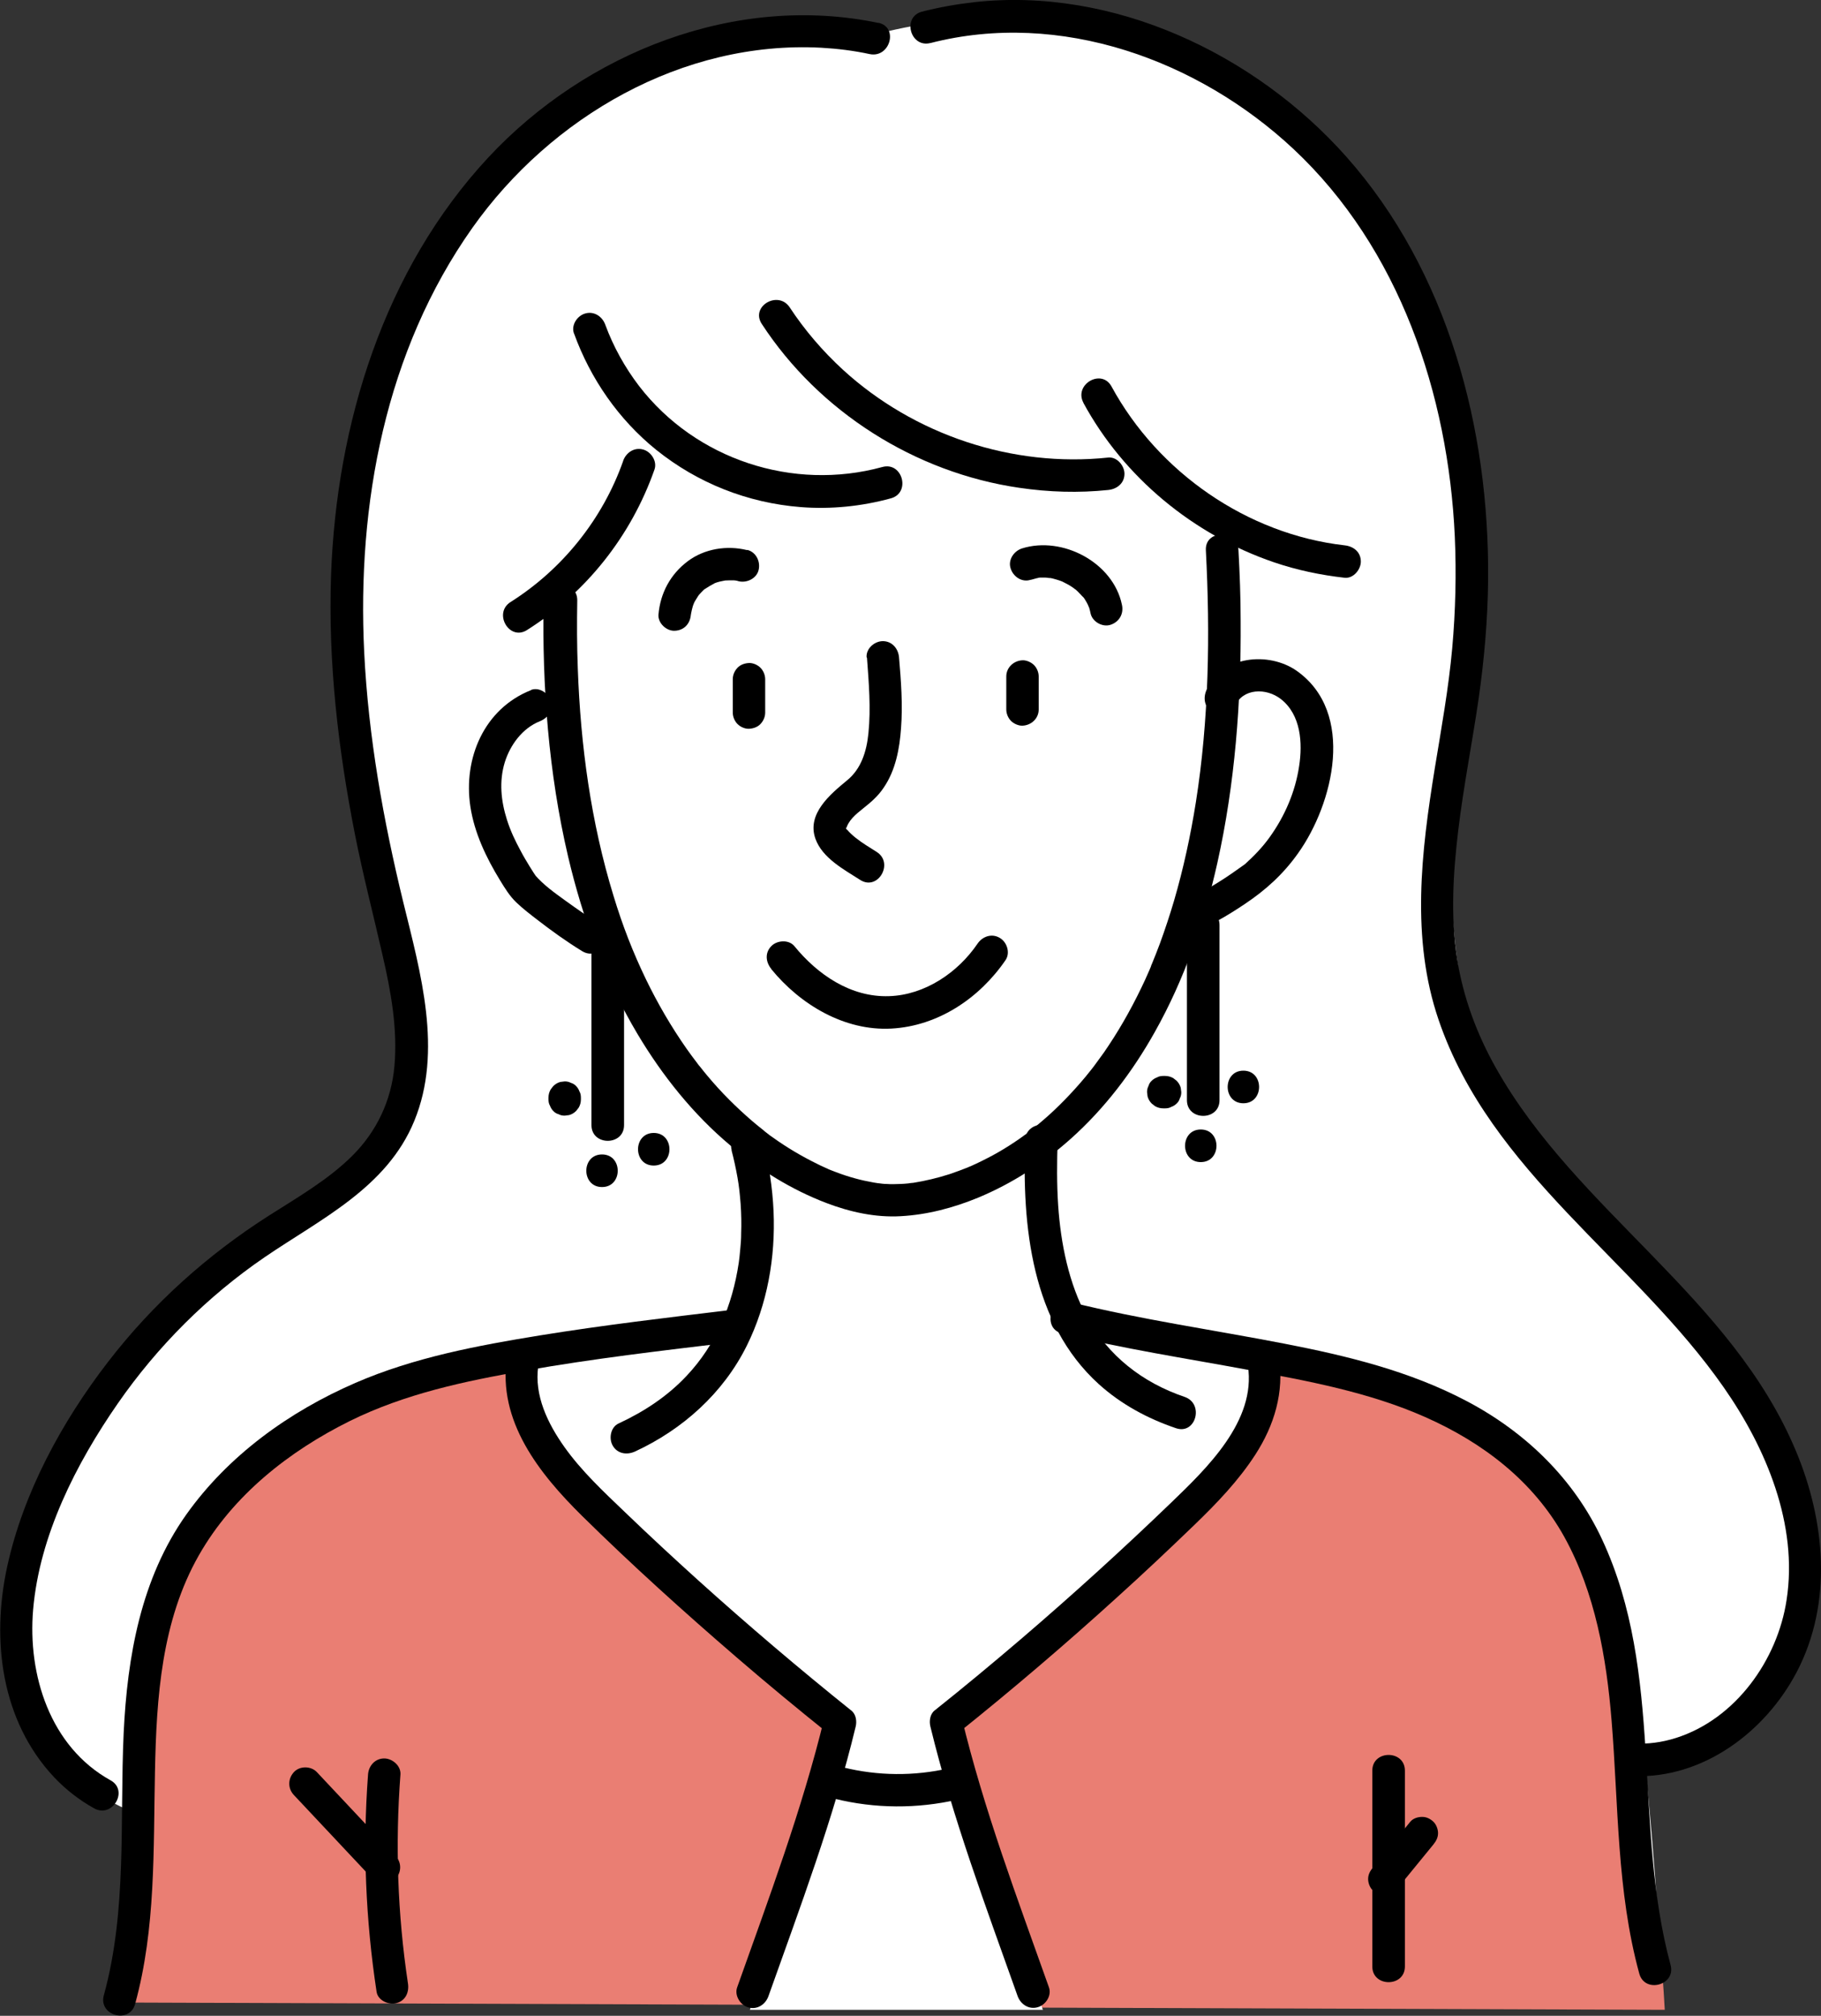 <?xml version="1.0" encoding="UTF-8"?>
<svg id="_栝鍣_1" data-name="栝鍣_1" xmlns="http://www.w3.org/2000/svg" viewBox="0 0 100 110.67">
  <rect x="0" y="0" width="100" height="110.67" fill="#333333" stroke="none"/>
  <defs>
    <style>
      .cls-1 {
        fill: #fff;
      }

      .cls-2 {
        fill: #ea7e73;
      }
    </style>
  </defs>
  <g>
    <path class="cls-1" d="M57.82,66.75s-.34,5.15,3.32,6.52,16.35.91,20.13,4.46c0,0,5.03,5.49,6.98,8s3.09,24.13,3.09,24.13H6.93c.34-.57.8-10.98,1.14-19.67s10.18-12.58,10.18-12.58c2.29-.46,13.04-4.92,22.53-5.03l1.26-5.6c0-1.44-.96-4.46-1.92-5.49-.96-1.03-7.01-10.1-8.68-11-1.67-.9-5.79-5.27-4.5-8.36,1.29-3.09,1.03-3.67,1.03-3.67,0,0-9.07-17.56,5.21-29.65,14.28-12.09,30.88-3.22,34.8,3.09,3.92,6.3,6.82,12.54,5.4,18.98-1.42,6.43-2.19,6.3-1.93,7.65.26,1.35,1.87,3.47-.71,6.82-2.57,3.34-3.28,3.99-5.15,4.44,0,0-4.05,8.75-8.04,12.29l.27,4.68Z"/>
    <path class="cls-1" d="M8.56,99.9s-8.69-1.83-7.47-12.05c1.22-10.22,12.05-18.3,15.86-21.65,3.81-3.35,7.47-5.34,4.88-15.86C19.23,39.83,13.89,1.25,47.13,2.17c0,0,12.05-4.27,21.96,3.35,9.91,7.62,11.89,18.6,11.74,23.18-.15,4.57-3.66,24.4,1.98,32.32,5.64,7.93,16.47,15.4,16.01,23.33-.46,7.93-.61,9.91-8.84,11.59-8.23,1.68-81.42,3.96-81.42,3.96Z"/>
  </g>
  <path class="cls-2" d="M85.9,81.89c-2.62-4.47-10.6-6.16-15.89-7.29-.55,8.39-16.53,18.35-17.23,19.52-.23.38,2.13,10.06,4.06,16.1l34.58.12s-1.08-20.88-5.52-28.45Z"/>
  <path class="cls-2" d="M28.68,74.28c-2.76.42-4.61.74-9.75,2.54-8.98,3.14-10.39,12.22-10.93,18.28-.54,6.06-1.62,14.84-1.62,14.84l34.58.12c3.05-8.87,5.72-15.2,5.17-15.52-2.32-1.34-17.96-13.79-17.45-20.27Z"/>
  <path class="cls-1" d="M45.61,97.61s3.74,1.37,7.09.08l4.57,12.65h-16.09l4.42-12.73Z"/>
  <path d="M40.17,63.14c.13.5.24,1,.33,1.51.09.52.12.83.17,1.43.04.55.05,1.1.03,1.65,0,.29-.02.58-.05.86-.02.26-.06.6-.08.73-.35,2.35-1.25,4.5-2.86,6.21-1.06,1.13-2.34,1.97-3.74,2.62-.44.2-.55.83-.32,1.22.26.45.78.52,1.22.32,2.62-1.21,4.85-3.21,6.14-5.81,1.13-2.28,1.58-4.85,1.47-7.38-.06-1.29-.25-2.58-.58-3.83-.29-1.11-2.02-.64-1.72.47h0Z"/>
  <path d="M56.3,62.6c-.18,4.69.34,10.04,4.04,13.39,1.23,1.11,2.68,1.89,4.24,2.42,1.09.37,1.56-1.35.47-1.72-2.33-.79-4.2-2.27-5.35-4.37-1.01-1.84-1.45-4.06-1.59-6.13-.08-1.19-.07-2.39-.03-3.58.05-1.15-1.74-1.15-1.79,0h0Z"/>
  <path d="M40.12,71.92c-3.49.42-6.98.83-10.44,1.39-3.45.56-6.93,1.21-10.16,2.61-3.64,1.58-6.98,3.98-9.29,7.23-2.49,3.51-3.24,7.79-3.44,12.01-.22,4.8.2,9.71-1.09,14.39-.3,1.11,1.42,1.58,1.72.47,1.14-4.15,1-8.49,1.09-12.76.08-4.06.36-8.29,2.42-11.89,1.87-3.28,4.94-5.7,8.29-7.36,3.02-1.49,6.31-2.19,9.61-2.76,3.74-.66,7.52-1.1,11.29-1.55.48-.06.89-.37.89-.89,0-.44-.41-.95-.89-.89h0Z"/>
  <path d="M58.33,73.22c3.35.83,6.78,1.35,10.17,1.98,3.31.61,6.68,1.23,9.77,2.6,3.16,1.4,5.93,3.51,7.63,6.57,1.7,3.07,2.32,6.64,2.6,10.09.38,4.64.28,9.36,1.52,13.89.3,1.11,2.02.64,1.72-.47-2.08-7.67-.33-16-3.76-23.36-1.55-3.33-4.21-5.9-7.44-7.6-3.13-1.65-6.55-2.48-10-3.15-3.91-.76-7.87-1.32-11.74-2.28-1.12-.28-1.59,1.45-.47,1.72h0Z"/>
  <path d="M42.35,53.2c1.59,1.95,4.02,3.41,6.6,3.27,2.57-.14,4.84-1.67,6.27-3.76.27-.4.08-.99-.32-1.22-.44-.26-.95-.08-1.22.32-1.08,1.59-2.9,2.82-4.86,2.88-2.1.07-3.92-1.18-5.2-2.75-.31-.37-.95-.32-1.26,0-.37.37-.31.89,0,1.26h0Z"/>
  <path d="M29.16,37.89c-2.58,1.02-3.73,3.75-3.33,6.39.22,1.45.87,2.81,1.63,4.05.27.44.53.87.91,1.23.36.34.75.64,1.14.94.79.61,1.61,1.2,2.46,1.72.99.6,1.88-.95.9-1.54-.63-.38-1.23-.81-1.83-1.24-.59-.43-1.18-.84-1.69-1.43.14.16.03.03-.03-.07-.08-.13-.16-.25-.24-.38-.17-.28-.34-.56-.49-.85-.3-.55-.56-1.1-.75-1.7-.33-1.04-.44-2.11-.12-3.16.3-.96.97-1.87,1.92-2.25.45-.18.76-.6.62-1.1-.12-.43-.65-.8-1.1-.62h0Z"/>
  <path d="M40.24,37.29c0,.61,0,1.22,0,1.83,0,.23.1.47.26.63s.41.27.63.26c.23-.01.47-.09.63-.26.16-.17.26-.39.26-.63,0-.61,0-1.22,0-1.83,0-.23-.1-.47-.26-.63s-.41-.27-.63-.26c-.23.01-.47.09-.63.26-.16.17-.26.39-.26.63h0Z"/>
  <path d="M55.26,37.14v1.81c0,.23.1.47.26.63.15.15.41.27.63.26.48-.02.89-.39.89-.89v-1.81c0-.23-.1-.47-.26-.63-.15-.15-.41-.27-.63-.26-.48.02-.89.39-.89.89h0Z"/>
  <path d="M67.81,38.77c.44-.99,1.72-1.02,2.53-.39,1.1.86,1.2,2.41,1,3.69-.21,1.4-.78,2.72-1.6,3.87-.39.55-.87,1.05-1.37,1.5-.04.04-.21.16,0,0-.07.05-.14.1-.21.15-.18.13-.36.25-.54.38-.48.33-.98.64-1.49.93-.21.12-.42.23-.64.34-.19.1.08-.06-.12.05-.02.01-.08.01-.1.03-.11.09.2-.01.08,0-1.15.05-1.15,1.83,0,1.79.52-.02,1-.28,1.44-.52.54-.29,1.06-.62,1.57-.96,1.15-.77,2.11-1.64,2.92-2.78,1.95-2.73,3.17-7.73-.07-10.02-1.54-1.08-4.12-.83-4.95,1.04-.2.44-.13.96.32,1.22.38.22,1.02.12,1.22-.32h0Z"/>
  <path d="M56.62,31.83c.11-.03.22-.06.33-.09.03,0,.06-.01.08-.02.07-.01.04,0-.1.01.05,0,.12-.01.17-.02.1,0,.21,0,.31,0,.08,0,.23.04.31.02-.14-.02-.17-.02-.07,0,.02,0,.04,0,.06.01.06.01.11.02.17.04.11.03.22.06.33.1.05.02.11.04.16.06.15.05-.12-.07-.03-.01.1.06.21.1.31.16.09.05.18.11.27.17,0,0,.14.1.14.1-.1-.08-.12-.09-.07-.05.02.02.04.04.07.05.17.14.3.31.46.46.08.08-.11-.16-.02-.03.03.05.06.09.09.14.06.09.11.19.16.29.01.02.02.05.04.07.03.06.02.03-.04-.09,0,.04.04.12.06.16.03.11.06.21.08.32.1.46.66.77,1.1.62.48-.16.73-.61.62-1.1-.48-2.32-3.27-3.79-5.49-3.09-.44.14-.78.63-.62,1.1.14.45.62.78,1.1.62h0Z"/>
  <path d="M47.61,36.11c.1,1.37.22,2.77.08,4.14-.1,1.01-.4,1.96-1.17,2.59-.92.76-2.23,1.84-1.74,3.21.38,1.06,1.57,1.69,2.46,2.26.97.62,1.87-.93.9-1.54-.39-.25-.8-.49-1.16-.78-.15-.12-.33-.28-.46-.44.09.11-.17-.16-.06-.09.02.06.02.04-.01-.04.02.05.02.09,0,.13.13-.51.54-.84.94-1.16.44-.35.82-.67,1.14-1.15.65-.95.87-2.13.95-3.26.1-1.29,0-2.6-.11-3.89-.04-.48-.38-.89-.89-.89-.46,0-.93.41-.89.89h0Z"/>
  <path d="M29.85,32.95c-.08,4.72.27,9.48,1.35,14.09.8,3.39,2.02,6.73,3.81,9.73,1.36,2.28,3.05,4.4,5.09,6.11,1.59,1.33,3.35,2.43,5.29,3.17,1.29.49,2.68.8,4.07.72,1.47-.08,2.9-.46,4.26-1.02,1.87-.78,3.57-1.88,5.08-3.23,1.86-1.66,3.4-3.69,4.62-5.87,1.62-2.88,2.71-6.05,3.43-9.27.97-4.35,1.31-8.84,1.28-13.3,0-1.29-.05-2.58-.12-3.87-.06-1.14-1.85-1.15-1.79,0,.24,4.61.17,9.29-.55,13.84-.29,1.82-.68,3.63-1.2,5.41-.23.78-.49,1.56-.77,2.33-.14.38-.29.75-.44,1.12-.02.04-.1.23-.04.11-.03.08-.07.16-.1.24-.08.18-.16.36-.24.54-.58,1.25-1.24,2.46-2,3.6-.17.26-.35.52-.54.77-.09.12-.18.25-.27.37-.05.06-.13.16-.03.04-.05.06-.1.13-.15.19-.36.46-.75.9-1.15,1.33-.37.39-.75.77-1.15,1.13-.19.17-.39.34-.58.5-.1.08-.19.16-.29.24-.04.04-.09.07-.14.11-.08.06.07-.05.07-.05-.04.03-.07.06-.11.09-.74.55-1.52,1.06-2.35,1.48-.19.1-.38.19-.57.28-.09.04-.17.08-.26.12-.09.04-.39.16-.13.06-.36.14-.72.28-1.08.4-.66.21-1.32.37-2.01.48-.28.04.15-.01-.02,0-.08,0-.16.02-.24.03-.14.01-.28.03-.42.03-.26.01-.53.02-.79,0-.14,0-.28-.02-.43-.04-.26-.03.08.02-.02,0-.08-.01-.17-.03-.25-.04-.33-.06-.67-.13-.99-.22-.37-.1-.74-.22-1.1-.36-.09-.03-.17-.07-.26-.1-.05-.02-.1-.04-.15-.06-.18-.07.14.07.01,0-.19-.09-.39-.17-.58-.27-.86-.42-1.69-.91-2.47-1.47-.11-.07-.21-.15-.31-.23-.05-.04-.1-.07-.14-.11-.02-.02-.05-.04-.07-.06-.1-.07.13.1.04.03-.22-.17-.44-.35-.65-.53-.43-.37-.85-.76-1.25-1.16-.43-.43-.84-.88-1.23-1.35-.1-.12-.2-.24-.3-.37-.05-.06-.09-.12-.14-.17-.02-.03-.05-.06-.07-.09-.15-.19.06.08-.02-.03-.2-.26-.4-.53-.59-.8-.84-1.2-1.58-2.47-2.22-3.79-.72-1.49-1.29-2.95-1.79-4.6-1.24-4.04-1.81-8.26-1.96-12.47-.05-1.25-.05-2.5-.03-3.74.02-1.15-1.77-1.15-1.79,0h0Z"/>
  <path d="M41.02,30.2c-1.1-.27-2.33-.08-3.25.61-.95.71-1.51,1.75-1.61,2.93-.04.47.44.91.89.89.52-.02.85-.39.89-.89,0-.07.05-.22,0,.01,0-.04.01-.08.02-.11.02-.1.04-.2.07-.3.01-.05.03-.09.04-.13.01-.03.09-.17.02-.05-.07.13.01-.02.02-.05.02-.05.05-.1.08-.15.05-.08.1-.16.15-.24.02-.04.13-.13.03-.05-.1.08.01-.01.04-.04.06-.07.13-.14.2-.21.04-.04.08-.08.13-.11.12-.11-.11.08-.02.02.17-.11.33-.21.51-.3.1-.05-.18.06-.02,0,.06-.02.11-.04.17-.06.09-.03.19-.05.29-.07.05-.01.1-.02.15-.03.11-.02-.2.02-.03,0,.1,0,.2-.01.3-.01.06,0,.12,0,.18,0,.03,0,.21.02.06,0-.15-.02.04,0,.06.01.06.01.12.02.17.04.45.11.99-.15,1.1-.62.11-.46-.14-.98-.62-1.1h0Z"/>
  <path d="M65.18,50.79v9.61c0,1.15,1.79,1.15,1.79,0v-9.61c0-1.15-1.79-1.15-1.79,0h0Z"/>
  <path d="M32.48,52.16v9.61c0,1.15,1.79,1.15,1.79,0v-9.61c0-1.15-1.79-1.15-1.79,0h0Z"/>
  <path d="M16.14,98.55c1.44,1.53,2.88,3.07,4.32,4.6.32.34.94.35,1.26,0,.34-.37.34-.9,0-1.26-1.44-1.53-2.88-3.07-4.32-4.6-.32-.34-.94-.35-1.26,0-.34.37-.34.9,0,1.26h0Z"/>
  <path d="M20.21,97.44c-.3,3.98-.13,7.97.47,11.91.07.48.67.74,1.1.62.51-.14.7-.62.62-1.1-.57-3.78-.7-7.62-.41-11.44.04-.48-.44-.89-.89-.89-.51,0-.86.41-.89.89h0Z"/>
  <path d="M75.36,97.21v10.75c0,1.15,1.79,1.15,1.79,0v-10.75c0-1.15-1.79-1.15-1.79,0h0Z"/>
  <path d="M76.65,103.79c.69-.84,1.37-1.68,2.06-2.52.15-.19.26-.38.26-.63,0-.22-.1-.48-.26-.63-.17-.16-.39-.27-.63-.26-.22,0-.48.08-.63.26-.69.84-1.37,1.68-2.06,2.52-.15.19-.26.38-.26.63,0,.22.1.48.26.63.17.16.39.27.63.26.22,0,.48-.08.63-.26h0Z"/>
  <path d="M59.49,22.11c2.23,4.11,6.05,7.25,10.47,8.76,1.26.43,2.56.7,3.88.85.48.05.89-.45.89-.89,0-.53-.41-.84-.89-.89-5.35-.61-10.24-4.01-12.8-8.72-.55-1.01-2.09-.11-1.54.9h0Z"/>
  <path d="M48.24,1.26c-7.83-1.64-16.05,1.62-21.42,7.38-5.74,6.17-8.34,14.63-8.64,22.92-.17,4.79.39,9.59,1.32,14.29.44,2.22,1.01,4.4,1.51,6.6.46,1.99.83,4.03.65,6.08-.17,1.9-.98,3.6-2.33,4.94-1.34,1.32-2.98,2.26-4.55,3.26-3.39,2.16-6.38,4.84-8.84,8.03-2.54,3.29-4.66,7.18-5.55,11.27-.87,4.01-.33,8.44,2.58,11.54.64.68,1.39,1.26,2.2,1.71,1.01.56,1.91-.99.9-1.54-3.32-1.84-4.56-5.79-4.25-9.38.35-4.06,2.36-8.01,4.65-11.31,2.17-3.13,4.93-5.89,8.08-8.04,3.08-2.1,6.7-3.81,8.2-7.47,1.58-3.84.34-8.15-.6-11.99-1.1-4.51-1.92-9.09-2.15-13.73-.4-8.14,1.16-16.55,5.94-23.31,4.32-6.1,11.55-10.29,19.15-9.89.9.05,1.79.16,2.67.35,1.12.23,1.6-1.49.47-1.72h0Z"/>
  <path d="M51.11,2.36c7.1-1.82,14.68.92,19.92,5.82,5.82,5.45,8.5,13.46,8.86,21.27.09,2.04.04,4.09-.14,6.12-.2,2.22-.6,4.42-.96,6.62-.74,4.57-1.32,9.32.21,13.8,2.86,8.38,10.78,13.18,15.66,20.18,2.33,3.34,4.09,7.53,3.45,11.67-.5,3.3-2.8,6.53-6.06,7.57-.78.25-1.56.35-2.37.31-1.15-.05-1.15,1.74,0,1.79,3.83.15,7.26-2.42,8.99-5.72,1.99-3.81,1.56-8.31-.06-12.16-3.54-8.43-12.02-13.14-16.44-20.96-1.06-1.87-1.81-3.88-2.15-6.01-.37-2.34-.22-4.75.06-7.08.29-2.42.77-4.82,1.12-7.23.31-2.17.5-4.35.52-6.54.07-8.28-2.2-16.91-7.79-23.21C68.91,2.95,61.13-.73,53.49.12c-.97.11-1.92.28-2.86.52-1.11.29-.64,2.01.47,1.72h0Z"/>
  <path d="M30.12,60.26v.1c0,.12.02.24.08.34.04.11.1.21.18.29.08.09.18.15.29.18.11.06.22.08.34.08.08-.01.16-.02.24-.03.15-.04.28-.12.39-.23.05-.06.09-.12.14-.18.08-.14.12-.29.12-.45v-.1c0-.12-.02-.24-.08-.34-.04-.11-.1-.21-.18-.29-.08-.09-.18-.15-.29-.18-.11-.06-.22-.08-.34-.08-.08.01-.16.02-.24.03-.15.04-.28.12-.39.23-.05.06-.09.12-.14.18-.08.14-.12.29-.12.45h0Z"/>
  <path d="M35.9,63.99c1.15,0,1.15-1.79,0-1.79s-1.15,1.79,0,1.79h0Z"/>
  <path d="M33.06,65.17c1.15,0,1.15-1.79,0-1.79s-1.15,1.79,0,1.79h0Z"/>
  <path d="M63.98,59.07h-.1c-.12,0-.24.02-.34.08-.11.04-.21.1-.29.18-.09.08-.15.18-.18.29-.06.11-.08.22-.08.34.01.08.02.16.03.24.04.15.12.28.23.39.06.05.12.09.18.14.14.08.29.12.45.12h.1c.12,0,.24-.02.34-.08.11-.04.21-.1.29-.18.09-.08.15-.18.18-.29.06-.11.08-.22.08-.34-.01-.08-.02-.16-.03-.24-.04-.15-.12-.28-.23-.39-.06-.05-.12-.09-.18-.14-.14-.08-.29-.12-.45-.12h0Z"/>
  <path d="M65.94,63.8c1.15,0,1.15-1.79,0-1.79s-1.15,1.79,0,1.79h0Z"/>
  <path d="M68.28,60.57c1.15,0,1.15-1.79,0-1.79s-1.15,1.79,0,1.79h0Z"/>
  <path d="M41.83,17.78c3.15,4.83,8.43,8.17,14.14,9,1.63.24,3.26.29,4.89.12.48-.05.89-.37.89-.89,0-.44-.41-.94-.89-.89-5.26.56-10.67-1.25-14.57-4.82-1.11-1.02-2.09-2.16-2.92-3.42-.63-.96-2.17-.07-1.54.9h0Z"/>
  <path d="M31.52,18.3c.9,2.49,2.45,4.73,4.52,6.4,2.28,1.83,5.02,2.91,7.93,3.14,1.66.13,3.34-.04,4.95-.48,1.11-.3.64-2.03-.47-1.72-4.9,1.34-10.24-.41-13.35-4.44-.78-1.02-1.42-2.17-1.86-3.37-.16-.45-.61-.76-1.1-.62-.44.12-.79.64-.62,1.1h0Z"/>
  <path d="M34.22,25.31c-1.12,3.18-3.33,5.94-6.18,7.74-.97.61-.07,2.16.9,1.54,3.26-2.06,5.72-5.17,7-8.81.16-.45-.18-.98-.62-1.1-.49-.14-.94.17-1.1.62h0Z"/>
  <path d="M27.84,74.51c-.53,3.51,1.78,6.4,4.13,8.72,2.73,2.69,5.58,5.26,8.48,7.76,1.66,1.43,3.34,2.82,5.05,4.19-.08-.29-.15-.58-.23-.87-1.23,5.06-3.05,9.9-4.79,14.8-.16.45.18.98.62,1.1.49.14.94-.17,1.1-.62,1.74-4.9,3.57-9.74,4.79-14.8.07-.29.02-.67-.23-.87-2.88-2.31-5.69-4.7-8.43-7.17-1.36-1.23-2.7-2.47-4.02-3.74-1.17-1.12-2.37-2.24-3.31-3.56-.91-1.28-1.68-2.84-1.44-4.46.07-.48-.12-.96-.62-1.1-.42-.12-1.03.14-1.1.62h0Z"/>
  <path d="M68.53,74.99c.46,3.02-2.26,5.62-4.22,7.51-2.66,2.56-5.39,5.04-8.19,7.44-1.58,1.35-3.18,2.68-4.8,3.97-.25.2-.3.58-.23.87,1.23,5.06,3.05,9.9,4.79,14.8.16.45.61.76,1.1.62.44-.12.79-.64.62-1.1-1.74-4.9-3.57-9.74-4.79-14.8-.08.29-.15.58-.23.87,3.01-2.41,5.94-4.91,8.79-7.5,1.44-1.3,2.85-2.63,4.25-3.98,1.21-1.17,2.39-2.4,3.31-3.82,1.05-1.62,1.6-3.44,1.3-5.37-.07-.48-.67-.74-1.1-.62-.51.14-.7.62-.62,1.1h0Z"/>
  <path d="M45.83,98.75c2.22.55,4.53.56,6.76.05.47-.11.75-.65.62-1.1-.13-.48-.63-.73-1.1-.62-1.91.44-3.91.42-5.81-.05-.47-.11-.97.15-1.1.62-.13.46.15.98.62,1.1h0Z"/>
</svg>